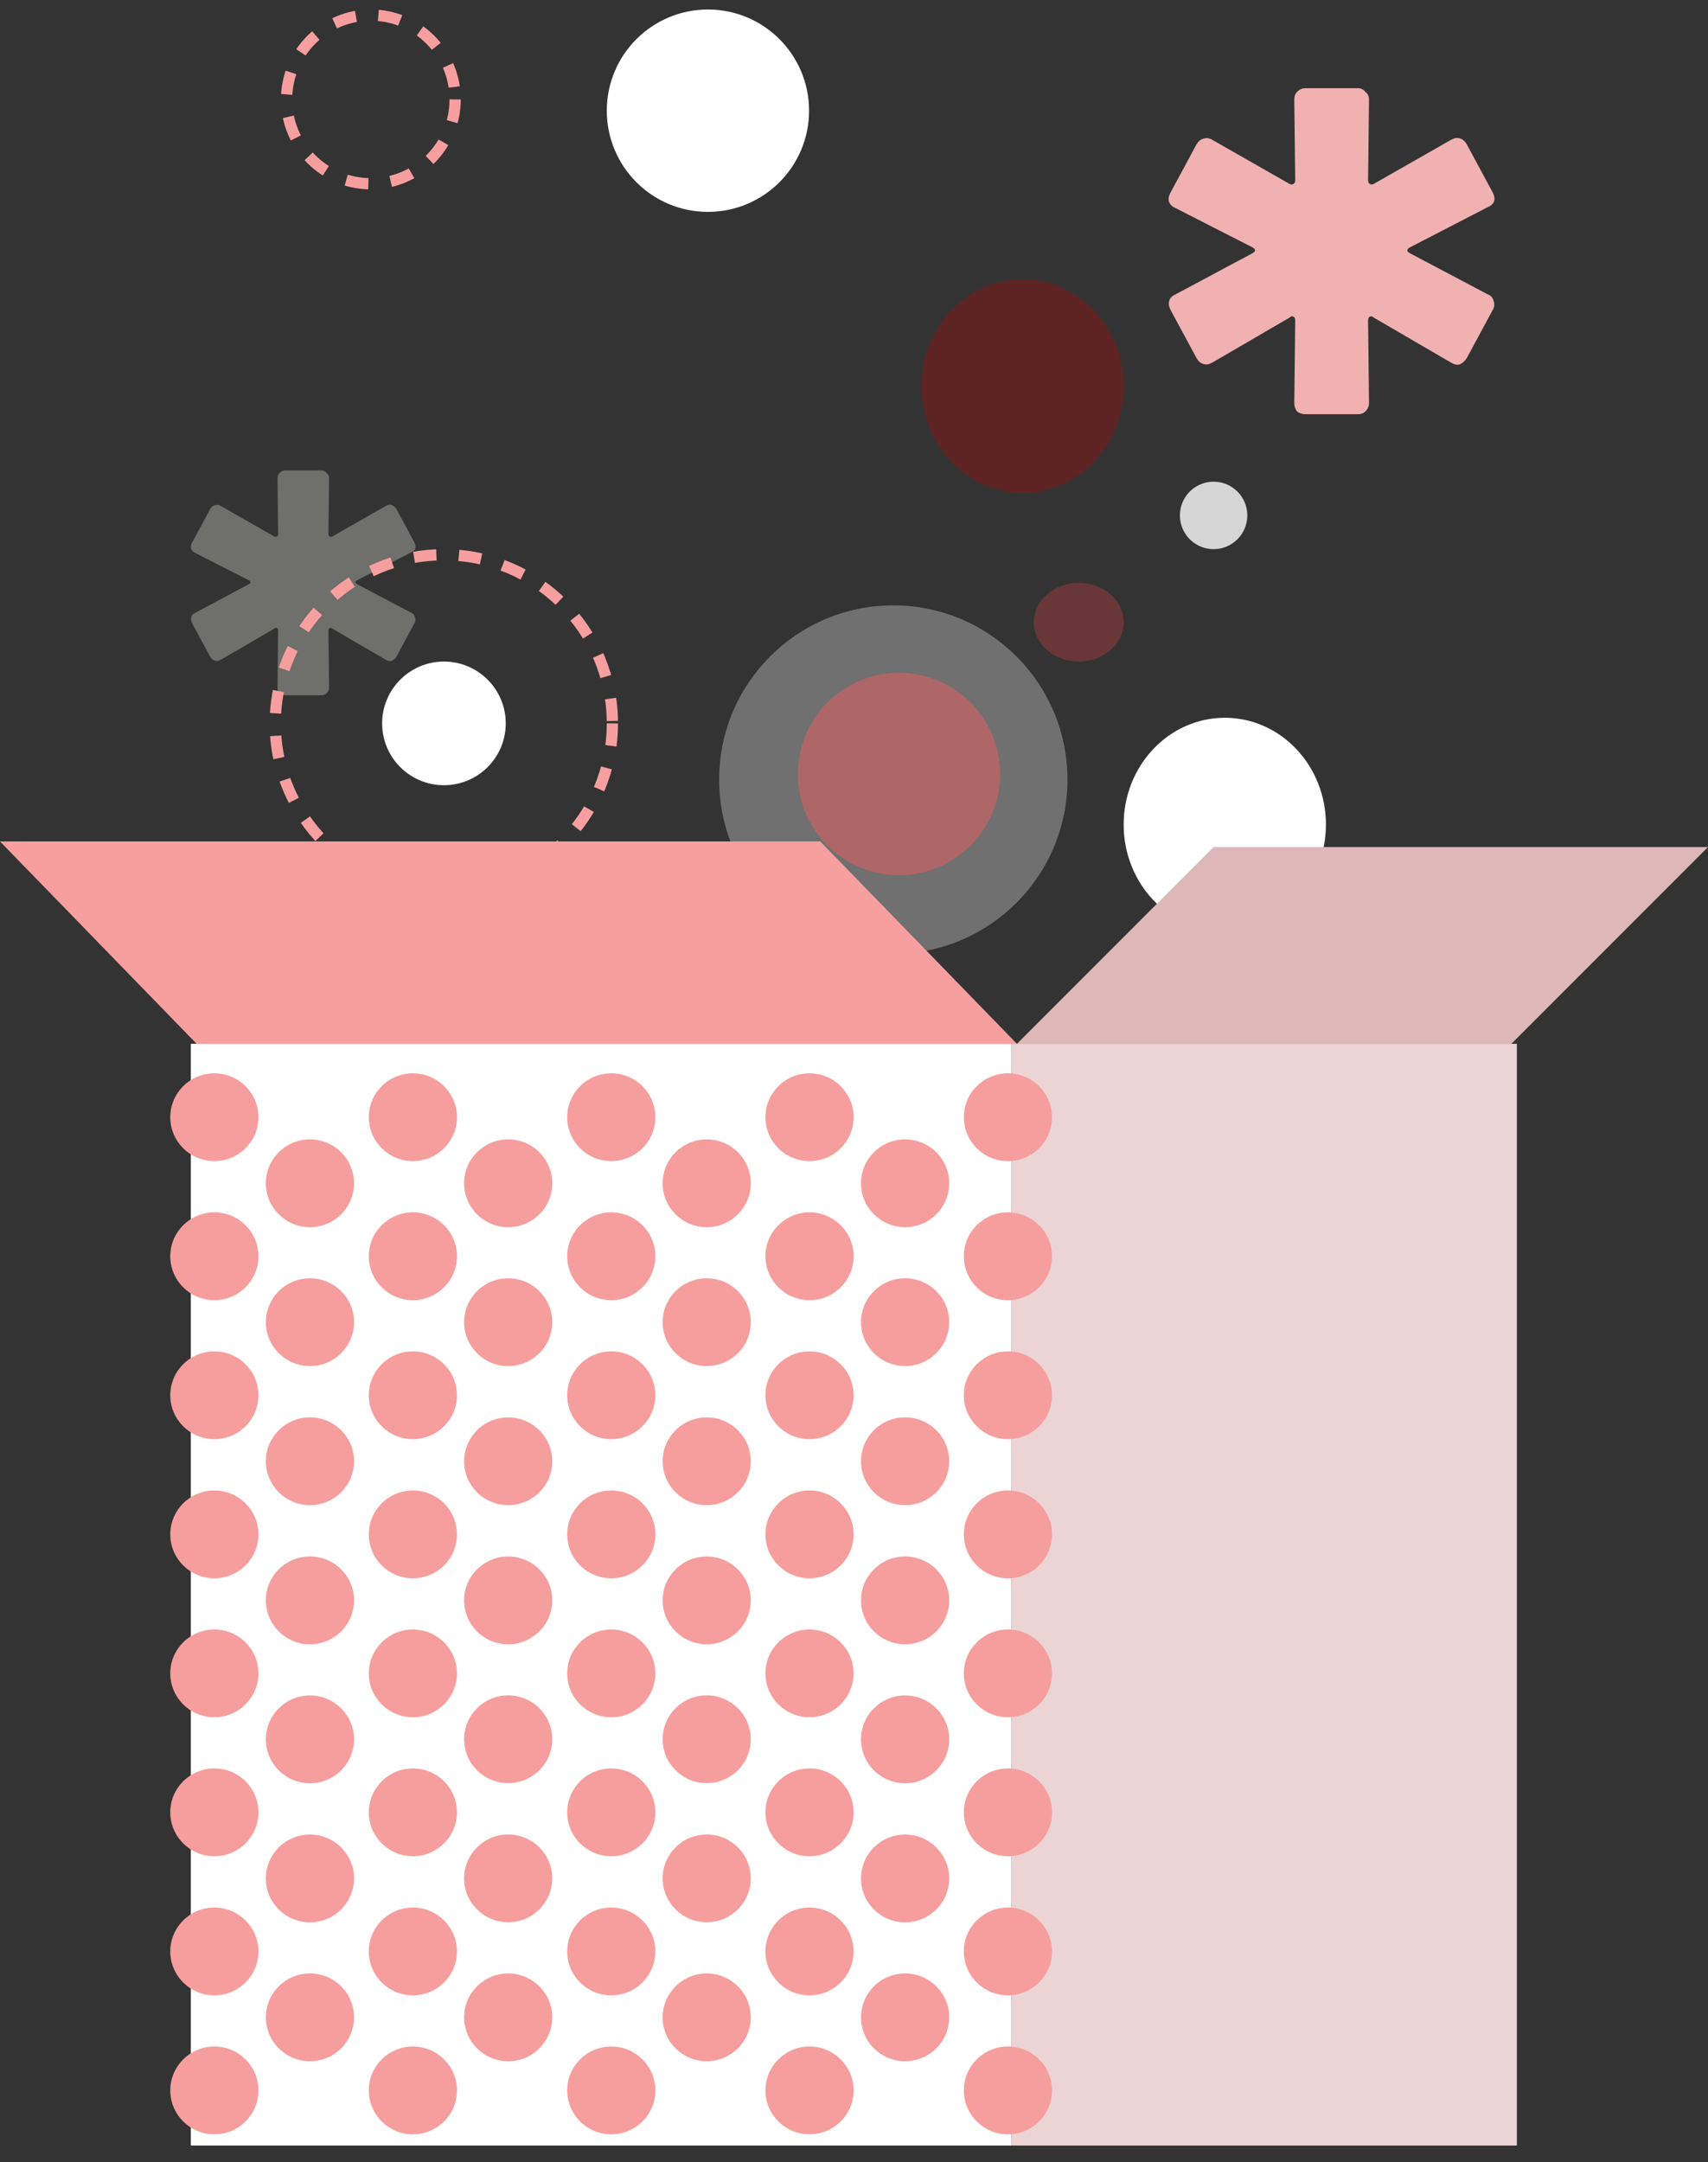 <svg width="98" height="124" viewBox="0 0 98 124" fill="none" xmlns="http://www.w3.org/2000/svg">
<rect x="0" y="0" width="98" height="124" fill="#333333" stroke="none"/>
<path d="M16.361 39.875C16.239 39.875 16.13 39.839 16.032 39.766C15.959 39.669 15.923 39.559 15.923 39.438L15.959 36.16C15.959 36.087 15.935 36.038 15.886 36.014C15.838 35.99 15.789 36.002 15.74 36.05L12.674 37.835C12.577 37.884 12.504 37.908 12.455 37.908C12.285 37.908 12.151 37.823 12.053 37.653L11.031 35.759C10.983 35.662 10.958 35.577 10.958 35.504C10.958 35.334 11.043 35.213 11.214 35.14L14.28 33.501C14.402 33.428 14.402 33.355 14.28 33.282L11.214 31.716C11.092 31.667 11.007 31.582 10.958 31.461C10.934 31.339 10.958 31.218 11.031 31.097L12.053 29.202C12.126 29.081 12.212 29.008 12.309 28.984C12.431 28.935 12.552 28.948 12.674 29.02L15.74 30.769C15.789 30.793 15.838 30.793 15.886 30.769C15.935 30.744 15.959 30.696 15.959 30.623L15.923 27.418C15.923 27.296 15.959 27.199 16.032 27.126C16.13 27.029 16.239 26.98 16.361 26.98H18.442C18.563 26.98 18.66 27.029 18.733 27.126C18.831 27.199 18.88 27.296 18.88 27.418L18.843 30.623C18.843 30.696 18.867 30.744 18.916 30.769C18.965 30.793 19.013 30.793 19.062 30.769L22.128 29.02C22.226 28.972 22.299 28.948 22.347 28.948C22.518 28.948 22.651 29.032 22.749 29.202L23.771 31.097C23.82 31.194 23.844 31.279 23.844 31.352C23.844 31.497 23.759 31.607 23.588 31.679L20.486 33.282C20.364 33.355 20.364 33.428 20.486 33.501L23.588 35.14C23.71 35.188 23.783 35.273 23.808 35.395C23.856 35.516 23.844 35.638 23.771 35.759L22.749 37.653C22.676 37.775 22.578 37.86 22.457 37.908C22.36 37.932 22.25 37.908 22.128 37.835L19.062 36.05C19.013 36.002 18.965 35.99 18.916 36.014C18.867 36.038 18.843 36.087 18.843 36.16L18.88 39.438C18.88 39.559 18.831 39.669 18.733 39.766C18.66 39.839 18.563 39.875 18.442 39.875H16.361Z" fill="#FCFBF1" fill-opacity="0.3"/>
<ellipse opacity="0.4" cx="61.895" cy="35.682" rx="2.579" ry="2.257" fill="#B93E3E"/>
<circle cx="51.255" cy="44.71" r="9.993" fill="white" fill-opacity="0.3"/>
<circle cx="51.58" cy="44.389" r="5.803" fill="#AF6666"/>
<ellipse cx="58.674" cy="22.145" rx="5.803" ry="6.125" fill="#8B1414" fill-opacity="0.5"/>
<circle cx="40.619" cy="6.348" r="5.803" fill="white"/>
<circle cx="25.472" cy="41.486" r="3.546" fill="white"/>
<circle cx="25.466" cy="41.486" r="9.671" stroke="#F79E9E" stroke-width="0.645" stroke-dasharray="1.29 1.29"/>
<circle cx="21.279" cy="5.703" r="4.836" stroke="#F79E9E" stroke-width="0.645" stroke-dasharray="1.29 1.29"/>
<ellipse cx="70.275" cy="47.289" rx="5.803" ry="6.125" fill="white"/>
<circle opacity="0.8" cx="69.633" cy="29.559" r="1.934" fill="white"/>
<rect x="10.949" y="59.861" width="47.066" height="63.184" fill="white"/>
<path d="M58.02 59.861H87.033V123.046H58.02V59.861Z" fill="#ECD4D4"/>
<path d="M43.078 115.694C43.078 114.303 41.946 113.176 40.549 113.176C39.152 113.176 38.02 114.303 38.02 115.694C38.02 117.084 39.152 118.211 40.549 118.211C41.946 118.211 43.078 117.084 43.078 115.694Z" fill="#F69E9E"/>
<path d="M43.078 107.723C43.078 106.333 41.946 105.206 40.549 105.206C39.152 105.206 38.02 106.333 38.02 107.723C38.02 109.113 39.152 110.24 40.549 110.24C41.946 110.24 43.078 109.113 43.078 107.723Z" fill="#F69E9E"/>
<path d="M48.976 111.914C48.976 110.524 47.844 109.397 46.447 109.397C45.05 109.397 43.918 110.524 43.918 111.914C43.918 113.305 45.05 114.432 46.447 114.432C47.844 114.432 48.976 113.305 48.976 111.914Z" fill="#F69E9E"/>
<path d="M48.978 119.884C48.978 118.494 47.845 117.366 46.448 117.366C45.051 117.366 43.918 118.494 43.918 119.884C43.918 121.275 45.051 122.402 46.448 122.402C47.845 122.402 48.978 121.275 48.978 119.884Z" fill="#F69E9E"/>
<path d="M48.978 103.937C48.978 102.546 47.845 101.419 46.448 101.419C45.051 101.419 43.918 102.546 43.918 103.937C43.918 105.328 45.051 106.455 46.448 106.455C47.845 106.455 48.978 105.328 48.978 103.937Z" fill="#F69E9E"/>
<path d="M43.078 91.781C43.078 90.391 41.946 89.264 40.549 89.264C39.152 89.264 38.02 90.391 38.02 91.781C38.02 93.172 39.152 94.299 40.549 94.299C41.946 94.299 43.078 93.172 43.078 91.781Z" fill="#F69E9E"/>
<path d="M48.976 95.967C48.976 94.577 47.844 93.45 46.447 93.45C45.05 93.45 43.918 94.577 43.918 95.967C43.918 97.357 45.05 98.484 46.447 98.484C47.844 98.484 48.976 97.357 48.976 95.967Z" fill="#F69E9E"/>
<path d="M43.078 99.744C43.078 98.354 41.946 97.227 40.549 97.227C39.152 97.227 38.02 98.354 38.02 99.744C38.02 101.135 39.152 102.262 40.549 102.262C41.946 102.262 43.078 101.135 43.078 99.744Z" fill="#F69E9E"/>
<path d="M48.978 87.996C48.978 86.605 47.845 85.478 46.448 85.478C45.051 85.478 43.918 86.605 43.918 87.996C43.918 89.386 45.051 90.514 46.448 90.514C47.845 90.514 48.978 89.386 48.978 87.996Z" fill="#F69E9E"/>
<path d="M43.079 75.826C43.079 74.435 41.947 73.308 40.549 73.308C39.152 73.308 38.02 74.435 38.02 75.826C38.02 77.216 39.152 78.344 40.549 78.344C41.947 78.344 43.079 77.216 43.079 75.826Z" fill="#F69E9E"/>
<path d="M54.462 75.826C54.462 74.435 53.33 73.308 51.932 73.308C50.535 73.308 49.402 74.435 49.402 75.826C49.402 77.216 50.535 78.344 51.932 78.344C53.33 78.344 54.462 77.216 54.462 75.826Z" fill="#F69E9E"/>
<path d="M48.976 80.018C48.976 78.627 47.844 77.5 46.447 77.5C45.05 77.5 43.918 78.627 43.918 80.018C43.918 81.408 45.05 82.535 46.447 82.535C47.844 82.535 48.976 81.408 48.976 80.018Z" fill="#F69E9E"/>
<path d="M43.078 83.803C43.078 82.413 41.946 81.286 40.549 81.286C39.152 81.286 38.02 82.413 38.02 83.803C38.02 85.193 39.152 86.32 40.549 86.32C41.946 86.32 43.078 85.193 43.078 83.803Z" fill="#F69E9E"/>
<path d="M31.687 115.694C31.687 114.303 30.555 113.176 29.158 113.176C27.761 113.176 26.629 114.303 26.629 115.694C26.629 117.084 27.761 118.211 29.158 118.211C30.555 118.211 31.687 117.084 31.687 115.694Z" fill="#F69E9E"/>
<path d="M37.603 119.884C37.603 118.494 36.47 117.366 35.073 117.366C33.676 117.366 32.543 118.494 32.543 119.884C32.543 121.275 33.676 122.402 35.073 122.402C36.47 122.402 37.603 121.275 37.603 119.884Z" fill="#F69E9E"/>
<path d="M37.601 111.914C37.601 110.524 36.469 109.397 35.072 109.397C33.675 109.397 32.543 110.524 32.543 111.914C32.543 113.305 33.675 114.432 35.072 114.432C36.469 114.432 37.601 113.305 37.601 111.914Z" fill="#F69E9E"/>
<path d="M31.687 107.723C31.687 106.333 30.555 105.206 29.158 105.206C27.761 105.206 26.629 106.333 26.629 107.723C26.629 109.113 27.761 110.24 29.158 110.24C30.555 110.24 31.687 109.113 31.687 107.723Z" fill="#F69E9E"/>
<path d="M57.829 69.529C56.432 69.529 55.301 70.657 55.301 72.046C55.301 73.438 56.432 74.564 57.829 74.564C59.228 74.564 60.359 73.437 60.359 72.046C60.36 70.656 59.228 69.529 57.829 69.529Z" fill="#F69E9E"/>
<path d="M48.978 72.046C48.978 70.656 47.845 69.528 46.448 69.528C45.051 69.528 43.918 70.656 43.918 72.046C43.918 73.437 45.051 74.564 46.448 74.564C47.845 74.564 48.978 73.437 48.978 72.046Z" fill="#F69E9E"/>
<path d="M31.687 91.781C31.687 90.391 30.555 89.264 29.158 89.264C27.761 89.264 26.629 90.391 26.629 91.781C26.629 93.172 27.761 94.299 29.158 94.299C30.555 94.299 31.687 93.172 31.687 91.781Z" fill="#F69E9E"/>
<path d="M37.603 72.046C37.603 70.656 36.47 69.528 35.073 69.528C33.676 69.528 32.543 70.656 32.543 72.046C32.543 73.437 33.676 74.564 35.073 74.564C36.47 74.564 37.603 73.437 37.603 72.046Z" fill="#F69E9E"/>
<path d="M37.601 95.967C37.601 94.577 36.469 93.45 35.072 93.45C33.675 93.45 32.543 94.577 32.543 95.967C32.543 97.357 33.675 98.484 35.072 98.484C36.469 98.484 37.601 97.357 37.601 95.967Z" fill="#F69E9E"/>
<path d="M37.603 103.937C37.603 102.546 36.47 101.419 35.073 101.419C33.676 101.419 32.543 102.546 32.543 103.937C32.543 105.328 33.676 106.455 35.073 106.455C36.47 106.455 37.603 105.328 37.603 103.937Z" fill="#F69E9E"/>
<path d="M31.687 99.744C31.687 98.354 30.555 97.227 29.158 97.227C27.761 97.227 26.629 98.354 26.629 99.744C26.629 101.135 27.761 102.262 29.158 102.262C30.555 102.262 31.687 101.135 31.687 99.744Z" fill="#F69E9E"/>
<path d="M37.601 80.018C37.601 78.627 36.469 77.5 35.072 77.5C33.675 77.5 32.543 78.627 32.543 80.018C32.543 81.408 33.675 82.535 35.072 82.535C36.469 82.535 37.601 81.408 37.601 80.018Z" fill="#F69E9E"/>
<path d="M31.687 75.826C31.687 74.436 30.555 73.309 29.158 73.309C27.761 73.309 26.629 74.436 26.629 75.826C26.629 77.217 27.761 78.344 29.158 78.344C30.555 78.344 31.687 77.217 31.687 75.826Z" fill="#F69E9E"/>
<path d="M31.687 83.803C31.687 82.413 30.555 81.286 29.158 81.286C27.761 81.286 26.629 82.413 26.629 83.803C26.629 85.193 27.761 86.32 29.158 86.32C30.555 86.32 31.687 85.193 31.687 83.803Z" fill="#F69E9E"/>
<path d="M37.603 87.996C37.603 86.605 36.47 85.478 35.073 85.478C33.676 85.478 32.543 86.605 32.543 87.996C32.543 89.386 33.676 90.514 35.073 90.514C36.47 90.514 37.603 89.386 37.603 87.996Z" fill="#F69E9E"/>
<path d="M60.359 111.914C60.359 110.524 59.227 109.397 57.83 109.397C56.433 109.397 55.301 110.524 55.301 111.914C55.301 113.305 56.433 114.432 57.83 114.432C59.227 114.432 60.359 113.305 60.359 111.914Z" fill="#F69E9E"/>
<path d="M54.462 115.693C54.462 114.302 53.33 113.175 51.932 113.175C50.535 113.175 49.402 114.302 49.402 115.693C49.402 117.084 50.535 118.211 51.932 118.211C53.33 118.211 54.462 117.084 54.462 115.693Z" fill="#F69E9E"/>
<path d="M54.462 107.728C54.462 106.337 53.33 105.21 51.932 105.21C50.535 105.21 49.402 106.337 49.402 107.728C49.402 109.119 50.535 110.246 51.932 110.246C53.33 110.246 54.462 109.119 54.462 107.728Z" fill="#F69E9E"/>
<path d="M60.361 87.996C60.361 86.605 59.228 85.478 57.831 85.478C56.434 85.478 55.301 86.605 55.301 87.996C55.301 89.386 56.434 90.514 57.831 90.514C59.228 90.514 60.361 89.386 60.361 87.996Z" fill="#F69E9E"/>
<path d="M60.361 119.884C60.361 118.494 59.228 117.366 57.831 117.366C56.434 117.366 55.301 118.494 55.301 119.884C55.301 121.275 56.434 122.402 57.831 122.402C59.228 122.402 60.361 121.275 60.361 119.884Z" fill="#F69E9E"/>
<path d="M60.361 103.937C60.361 102.546 59.228 101.419 57.831 101.419C56.434 101.419 55.301 102.546 55.301 103.937C55.301 105.328 56.434 106.455 57.831 106.455C59.228 106.455 60.361 105.328 60.361 103.937Z" fill="#F69E9E"/>
<path d="M60.359 95.967C60.359 94.577 59.227 93.45 57.83 93.45C56.433 93.45 55.301 94.577 55.301 95.967C55.301 97.357 56.433 98.484 57.83 98.484C59.227 98.484 60.359 97.357 60.359 95.967Z" fill="#F69E9E"/>
<path d="M54.462 91.781C54.462 90.39 53.33 89.263 51.932 89.263C50.535 89.263 49.402 90.39 49.402 91.781C49.402 93.171 50.535 94.299 51.932 94.299C53.33 94.299 54.462 93.171 54.462 91.781Z" fill="#F69E9E"/>
<path d="M54.462 99.751C54.462 98.361 53.33 97.233 51.932 97.233C50.535 97.233 49.402 98.361 49.402 99.751C49.402 101.142 50.535 102.27 51.932 102.27C53.33 102.27 54.462 101.142 54.462 99.751Z" fill="#F69E9E"/>
<path d="M54.462 83.802C54.462 82.412 53.33 81.284 51.932 81.284C50.535 81.284 49.402 82.412 49.402 83.802C49.402 85.193 50.535 86.32 51.932 86.32C53.33 86.32 54.462 85.193 54.462 83.802Z" fill="#F69E9E"/>
<path d="M57.829 77.5C56.432 77.5 55.301 78.627 55.301 80.018C55.301 81.408 56.432 82.535 57.829 82.535C59.228 82.535 60.359 81.407 60.359 80.018C60.36 78.627 59.228 77.5 57.829 77.5Z" fill="#F69E9E"/>
<path d="M20.314 115.693C20.314 114.302 19.181 113.175 17.784 113.175C16.387 113.175 15.254 114.302 15.254 115.693C15.254 117.084 16.387 118.211 17.784 118.211C19.181 118.211 20.314 117.084 20.314 115.693Z" fill="#F69E9E"/>
<path d="M20.314 107.728C20.314 106.337 19.181 105.21 17.784 105.21C16.387 105.21 15.254 106.337 15.254 107.728C15.254 109.119 16.387 110.246 17.784 110.246C19.181 110.246 20.314 109.119 20.314 107.728Z" fill="#F69E9E"/>
<path d="M26.219 111.914C26.219 110.524 25.086 109.397 23.689 109.397C22.293 109.397 21.16 110.524 21.16 111.914C21.16 113.305 22.293 114.432 23.689 114.432C25.086 114.432 26.219 113.305 26.219 111.914Z" fill="#F69E9E"/>
<path d="M26.22 119.884C26.22 118.494 25.087 117.366 23.69 117.366C22.293 117.366 21.16 118.494 21.16 119.884C21.16 121.275 22.293 122.402 23.69 122.402C25.087 122.402 26.22 121.275 26.22 119.884Z" fill="#F69E9E"/>
<path d="M26.22 103.937C26.22 102.546 25.087 101.419 23.69 101.419C22.293 101.419 21.16 102.546 21.16 103.937C21.16 105.328 22.293 106.455 23.69 106.455C25.087 106.455 26.22 105.328 26.22 103.937Z" fill="#F69E9E"/>
<path d="M20.314 83.802C20.314 82.412 19.181 81.284 17.784 81.284C16.387 81.284 15.254 82.412 15.254 83.802C15.254 85.193 16.387 86.32 17.784 86.32C19.181 86.32 20.314 85.193 20.314 83.802Z" fill="#F69E9E"/>
<path d="M54.462 67.861C54.462 66.47 53.33 65.343 51.932 65.343C50.535 65.343 49.402 66.47 49.402 67.861C49.402 69.251 50.535 70.379 51.932 70.379C53.33 70.379 54.462 69.251 54.462 67.861Z" fill="#F69E9E"/>
<path d="M43.079 67.861C43.079 66.47 41.947 65.343 40.549 65.343C39.152 65.343 38.02 66.47 38.02 67.861C38.02 69.251 39.152 70.379 40.549 70.379C41.947 70.379 43.079 69.251 43.079 67.861Z" fill="#F69E9E"/>
<path d="M20.314 99.751C20.314 98.361 19.181 97.233 17.784 97.233C16.387 97.233 15.254 98.361 15.254 99.751C15.254 101.142 16.387 102.27 17.784 102.27C19.181 102.27 20.314 101.142 20.314 99.751Z" fill="#F69E9E"/>
<path d="M26.22 87.996C26.22 86.605 25.087 85.478 23.69 85.478C22.293 85.478 21.16 86.605 21.16 87.996C21.16 89.386 22.293 90.514 23.69 90.514C25.087 90.514 26.22 89.386 26.22 87.996Z" fill="#F69E9E"/>
<path d="M20.314 91.781C20.314 90.39 19.181 89.263 17.784 89.263C16.387 89.263 15.254 90.39 15.254 91.781C15.254 93.171 16.387 94.299 17.784 94.299C19.181 94.299 20.314 93.171 20.314 91.781Z" fill="#F69E9E"/>
<path d="M26.219 95.967C26.219 94.577 25.086 93.45 23.689 93.45C22.293 93.45 21.16 94.577 21.16 95.967C21.16 97.357 22.293 98.484 23.689 98.484C25.086 98.484 26.219 97.357 26.219 95.967Z" fill="#F69E9E"/>
<path d="M31.689 67.861C31.689 66.47 30.556 65.343 29.159 65.343C27.762 65.343 26.629 66.47 26.629 67.861C26.629 69.251 27.762 70.379 29.159 70.379C30.556 70.379 31.689 69.251 31.689 67.861Z" fill="#F69E9E"/>
<path d="M26.219 80.018C26.219 78.627 25.086 77.5 23.689 77.5C22.293 77.5 21.16 78.627 21.16 80.018C21.16 81.408 22.293 82.535 23.689 82.535C25.086 82.535 26.219 81.408 26.219 80.018Z" fill="#F69E9E"/>
<path d="M20.314 67.861C20.314 66.47 19.181 65.343 17.784 65.343C16.387 65.343 15.254 66.47 15.254 67.861C15.254 69.251 16.387 70.379 17.784 70.379C19.181 70.379 20.314 69.251 20.314 67.861Z" fill="#F69E9E"/>
<path d="M26.22 72.046C26.22 70.656 25.087 69.528 23.69 69.528C22.293 69.528 21.16 70.656 21.16 72.046C21.16 73.437 22.293 74.564 23.69 74.564C25.087 74.564 26.22 73.437 26.22 72.046Z" fill="#F69E9E"/>
<path d="M20.314 75.826C20.314 74.435 19.181 73.308 17.784 73.308C16.387 73.308 15.254 74.435 15.254 75.826C15.254 77.216 16.387 78.344 17.784 78.344C19.181 78.344 20.314 77.216 20.314 75.826Z" fill="#F69E9E"/>
<path d="M14.828 111.914C14.828 110.524 13.696 109.397 12.299 109.397C10.902 109.397 9.77 110.524 9.77 111.914C9.77 113.305 10.902 114.432 12.299 114.432C13.696 114.432 14.828 113.305 14.828 111.914Z" fill="#F69E9E"/>
<path d="M14.828 95.967C14.828 94.577 13.696 93.45 12.299 93.45C10.902 93.45 9.77 94.577 9.77 95.967C9.77 97.357 10.902 98.484 12.299 98.484C13.696 98.484 14.828 97.357 14.828 95.967Z" fill="#F69E9E"/>
<path d="M14.828 80.018C14.828 78.627 13.696 77.5 12.299 77.5C10.902 77.5 9.77 78.627 9.77 80.018C9.77 81.408 10.902 82.535 12.299 82.535C13.696 82.535 14.828 81.408 14.828 80.018Z" fill="#F69E9E"/>
<path d="M14.829 87.996C14.829 86.605 13.697 85.478 12.299 85.478C10.902 85.478 9.77 86.605 9.77 87.996C9.77 89.386 10.902 90.514 12.299 90.514C13.697 90.514 14.829 89.386 14.829 87.996Z" fill="#F69E9E"/>
<path d="M14.829 119.884C14.829 118.494 13.697 117.366 12.299 117.366C10.902 117.366 9.77 118.494 9.77 119.884C9.77 121.275 10.902 122.402 12.299 122.402C13.697 122.402 14.829 121.275 14.829 119.884Z" fill="#F69E9E"/>
<path d="M14.829 103.937C14.829 102.546 13.697 101.419 12.299 101.419C10.902 101.419 9.77 102.546 9.77 103.937C9.77 105.328 10.902 106.455 12.299 106.455C13.697 106.455 14.829 105.328 14.829 103.937Z" fill="#F69E9E"/>
<path d="M14.829 72.046C14.829 70.656 13.697 69.528 12.299 69.528C10.902 69.528 9.77 70.656 9.77 72.046C9.77 73.437 10.902 74.564 12.299 74.564C13.697 74.564 14.829 73.437 14.829 72.046Z" fill="#F69E9E"/>
<path d="M14.829 64.072C14.829 62.681 13.697 61.554 12.299 61.554C10.902 61.554 9.77 62.681 9.77 64.072C9.77 65.463 10.902 66.59 12.299 66.59C13.697 66.59 14.829 65.463 14.829 64.072Z" fill="#F69E9E"/>
<path d="M26.22 64.072C26.22 62.681 25.087 61.554 23.69 61.554C22.293 61.554 21.16 62.681 21.16 64.072C21.16 65.463 22.293 66.59 23.69 66.59C25.087 66.59 26.22 65.463 26.22 64.072Z" fill="#F69E9E"/>
<path d="M37.603 64.072C37.603 62.681 36.47 61.554 35.073 61.554C33.676 61.554 32.543 62.681 32.543 64.072C32.543 65.463 33.676 66.59 35.073 66.59C36.47 66.59 37.603 65.463 37.603 64.072Z" fill="#F69E9E"/>
<path d="M48.978 64.072C48.978 62.681 47.845 61.554 46.448 61.554C45.051 61.554 43.918 62.681 43.918 64.072C43.918 65.463 45.051 66.59 46.448 66.59C47.845 66.59 48.978 65.463 48.978 64.072Z" fill="#F69E9E"/>
<path d="M57.829 61.554C56.432 61.554 55.301 62.681 55.301 64.073C55.301 65.463 56.432 66.59 57.829 66.59C59.228 66.59 60.359 65.462 60.359 64.073C60.36 62.681 59.228 61.554 57.829 61.554Z" fill="#F69E9E"/>
<path d="M69.631 48.58L58.348 59.863H86.716L97.999 48.58H69.631Z" fill="#DEB8B8"/>
<path d="M47.065 48.256L58.348 59.861H11.282L-0.001 48.256H47.065Z" fill="#F79E9E"/>
<path d="M74.898 23.756C74.721 23.756 74.562 23.703 74.421 23.598C74.315 23.457 74.262 23.298 74.262 23.122L74.315 18.369C74.315 18.263 74.28 18.192 74.21 18.157C74.139 18.122 74.068 18.14 73.998 18.21L69.552 20.798C69.411 20.869 69.305 20.904 69.234 20.904C68.987 20.904 68.793 20.781 68.652 20.534L67.17 17.788C67.099 17.647 67.064 17.523 67.064 17.418C67.064 17.171 67.188 16.995 67.434 16.89L71.881 14.513C72.057 14.407 72.057 14.302 71.881 14.196L67.434 11.925C67.258 11.854 67.135 11.731 67.064 11.555C67.029 11.379 67.064 11.203 67.17 11.027L68.652 8.28C68.758 8.104 68.881 7.999 69.022 7.964C69.199 7.893 69.375 7.911 69.552 8.016L73.998 10.552C74.068 10.587 74.139 10.587 74.21 10.552C74.28 10.516 74.315 10.446 74.315 10.34L74.262 5.692C74.262 5.516 74.315 5.375 74.421 5.27C74.562 5.129 74.721 5.059 74.898 5.059H77.915C78.091 5.059 78.232 5.129 78.338 5.27C78.479 5.375 78.55 5.516 78.55 5.692L78.497 10.34C78.497 10.446 78.532 10.516 78.603 10.552C78.673 10.587 78.744 10.587 78.814 10.552L83.26 8.016C83.402 7.946 83.507 7.911 83.578 7.911C83.825 7.911 84.019 8.034 84.16 8.28L85.642 11.027C85.713 11.168 85.748 11.291 85.748 11.397C85.748 11.608 85.625 11.766 85.378 11.872L80.879 14.196C80.702 14.302 80.702 14.407 80.879 14.513L85.378 16.89C85.554 16.96 85.66 17.083 85.695 17.259C85.766 17.436 85.748 17.611 85.642 17.788L84.16 20.534C84.054 20.71 83.913 20.833 83.737 20.904C83.596 20.939 83.437 20.904 83.26 20.798L78.814 18.21C78.744 18.14 78.673 18.122 78.603 18.157C78.532 18.192 78.497 18.263 78.497 18.369L78.55 23.122C78.55 23.298 78.479 23.457 78.338 23.598C78.232 23.703 78.091 23.756 77.915 23.756H74.898Z" fill="#F1B1B1"/>
</svg>
